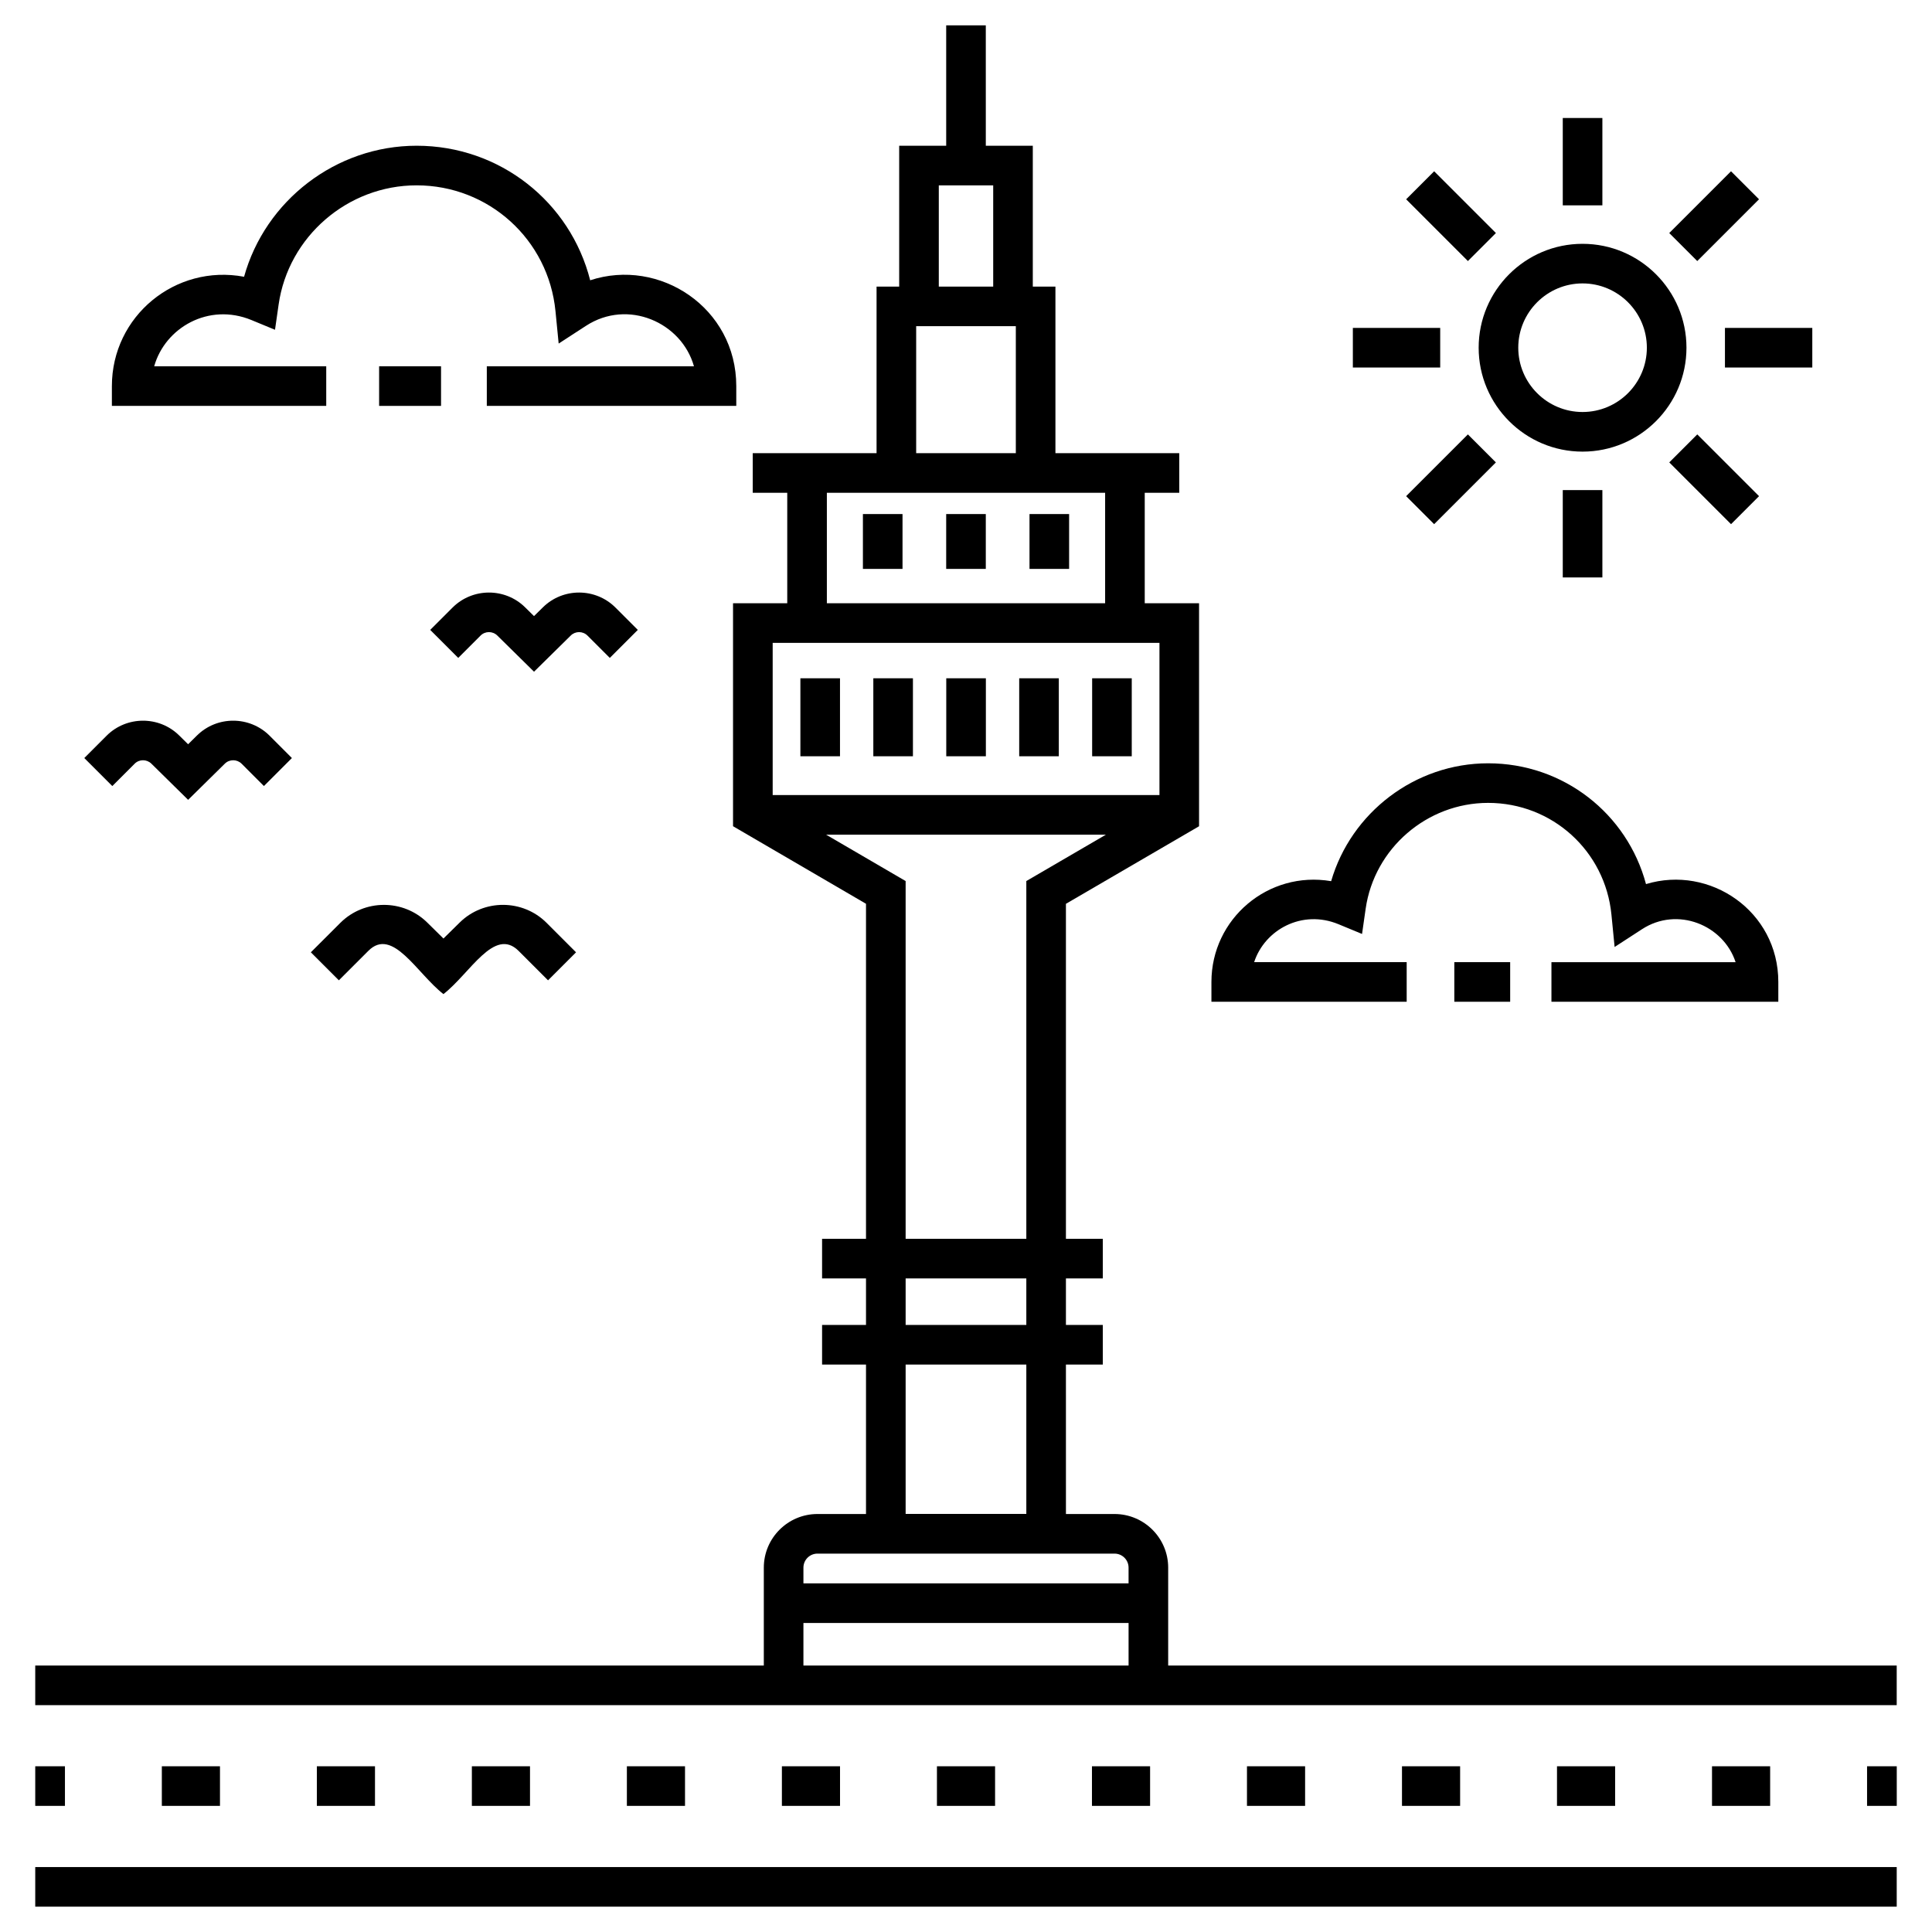<?xml version="1.0" encoding="UTF-8"?>
<!-- Uploaded to: ICON Repo, www.svgrepo.com, Generator: ICON Repo Mixer Tools -->
<svg fill="#000000" width="800px" height="800px" version="1.1" viewBox="144 144 512 512" xmlns="http://www.w3.org/2000/svg">
 <g>
  <path d="m153.34 638.79h493.31v10.496h-493.31z"/>
  <path d="m153.34 612.08h7.871v10.496h-7.871z"/>
  <path d="m433.38 612.08h15.406v10.496h-15.406z"/>
  <path d="m269.05 612.08h15.406v10.496h-15.406z"/>
  <path d="m556.62 612.08h15.406v10.496h-15.406z"/>
  <path d="m515.54 612.08h15.406v10.496h-15.406z"/>
  <path d="m186.89 612.08h15.406v10.496h-15.406z"/>
  <path d="m310.13 612.08h15.406v10.496h-15.406z"/>
  <path d="m392.3 612.08h15.406v10.496h-15.406z"/>
  <path d="m597.7 612.08h15.406v10.496h-15.406z"/>
  <path d="m351.21 612.08h15.406v10.496h-15.406z"/>
  <path d="m474.46 612.08h15.406v10.496h-15.406z"/>
  <path d="m227.97 612.08h15.406v10.496h-15.406z"/>
  <path d="m638.79 612.08h7.871v10.496h-7.871z"/>
  <path d="m453.58 559.44c0-7.836-6.375-14.211-14.211-14.211h-12.883l-0.004-39.605h9.773v-10.496h-9.773v-12.332h9.773v-10.496h-9.773v-88.781l35.281-20.555v-59.098h-14.395v-29.27h9.148v-10.496h-32.816v-44.152h-5.996v-37.324h-12.453l-0.004-31.902h-10.496v31.902h-12.457v37.324h-5.996v44.152h-32.816v10.496h9.148v29.27h-14.367v59.09l35.238 20.555v88.785h-11.641v10.496h11.641v12.332h-11.641v10.496h11.641v39.605l-12.871 0.004c-7.836 0-14.211 6.375-14.211 14.211v25.949h-193.08v10.496h493.31v-10.496h-193.07zm-60.789-366.32h14.418v26.828h-14.418zm-5.996 37.324h26.41v33.656h-26.41zm-23.668 44.152h73.742v29.27h-73.742zm88.141 39.766v40.332h-102.5v-40.332c18.082 0-41.32 0.008 102.5 0zm-88.344 50.832h74.156l-21.094 12.293v94.812h-31.984v-94.812zm21.078 117.6h31.984v12.332h-31.984zm31.984 22.828v39.586h-31.984v-39.586zm-55.355 50.102h78.734c2.051 0 3.715 1.664 3.715 3.715v4.172h-86.164v-4.172c0-2.051 1.664-3.715 3.715-3.715zm-3.715 29.664v-11.281h86.168v11.281z"/>
  <path d="m356.11 323.75h10.496v20.668h-10.496z"/>
  <path d="m375.44 323.75h10.496v20.668h-10.496z"/>
  <path d="m394.77 323.75h10.496v20.668h-10.496z"/>
  <path d="m414.1 323.75h10.496v20.668h-10.496z"/>
  <path d="m433.43 323.75h10.496v20.668h-10.496z"/>
  <path d="m372.68 280.23h10.496v14.535h-10.496z"/>
  <path d="m394.75 280.23h10.496v14.535h-10.496z"/>
  <path d="m416.83 280.23h10.496v14.535h-10.496z"/>
  <path d="m529.41 398.98h14.801v10.496h-14.801z"/>
  <path d="m465.04 404.23v5.246h51.746v-10.496h-40.426c2.805-8.59 12.688-14.051 22.355-10.055l6.242 2.582 0.957-6.684c2.289-15.988 16.246-28.051 32.461-28.051 16.965 0 31.008 12.727 32.672 29.598l0.844 8.59 7.238-4.699c9.414-6.133 21.609-1.113 24.824 8.723h-48.805v10.496h60.125v-5.246c0-18.781-18.152-31.078-35.066-25.941-4.992-18.672-21.883-32.012-41.836-32.012-19.387 0-36.332 13.074-41.602 31.238-16.668-2.844-31.73 9.945-31.73 26.711z"/>
  <path d="m244.47 241.07h16.41v10.496h-16.41z"/>
  <path d="m339.12 246.32c0-20.793-20.363-34.082-38.715-28.043-5.273-20.762-23.93-35.656-45.996-35.656-21.422 0-40.125 14.559-45.727 34.723-18.207-3.418-35.031 10.434-35.031 28.977v5.246h56.805v-10.496h-45.594c2.871-10.223 14.422-16.934 25.777-12.254l6.242 2.578 0.957-6.684c2.578-18.016 18.297-31.594 36.566-31.594 19.105 0 34.934 14.336 36.805 33.34l0.844 8.59 7.238-4.699c11.098-7.215 25.34-0.922 28.617 10.727l-54.898-0.004v10.496h66.113z"/>
  <path d="m535.86 236.15c0 15.188 12.352 27.535 27.535 27.535 15.188 0 27.535-12.352 27.535-27.535 0-15.188-12.352-27.535-27.535-27.535-15.184-0.004-27.535 12.348-27.535 27.535zm27.535-17.043c9.395 0 17.039 7.644 17.039 17.039s-7.644 17.039-17.039 17.039c-9.395 0-17.039-7.644-17.039-17.039 0-9.391 7.644-17.039 17.039-17.039z"/>
  <path d="m558.15 175.27h10.496v23.148h-10.496z"/>
  <path d="m533.01 213.18-16.367-16.367 7.422-7.422 16.367 16.367z"/>
  <path d="m502.52 230.9h23.148v10.496h-23.148z"/>
  <path d="m524.06 282.91-7.422-7.422 16.367-16.367 7.422 7.422z"/>
  <path d="m558.15 273.88h10.496v23.148h-10.496z"/>
  <path d="m602.74 282.91-16.367-16.367 7.422-7.422 16.367 16.367z"/>
  <path d="m601.13 230.9h23.148v10.496h-23.148z"/>
  <path d="m593.79 213.18-7.422-7.422 16.367-16.367 7.422 7.422z"/>
  <path d="m226.38 396.37 7.422 7.422 7.812-7.805c6.414-6.445 12.898 6.016 19.902 11.461 7.082-5.508 13.453-17.871 19.906-11.465l7.812 7.812 7.422-7.422-7.812-7.816c-6.324-6.312-16.652-6.344-23.016-0.082l-4.309 4.242-4.305-4.242c-6.359-6.258-16.688-6.227-23.016 0.086z"/>
  <path d="m166.34 344.89 7.422 7.422 5.914-5.914c1.211-1.227 3.203-1.234 4.445-0.016l9.734 9.582 9.734-9.59c1.23-1.211 3.219-1.195 4.438 0.016l5.914 5.918 7.414-7.418-5.914-5.926c-5.289-5.273-13.918-5.305-19.23-0.062l-2.363 2.332-2.367-2.332c-5.309-5.238-13.941-5.211-19.23 0.066z"/>
  <path d="m299.69 312.44 5.914 5.914 7.422-7.422-5.914-5.914c-5.285-5.285-13.91-5.316-19.223-0.078l-2.371 2.336-2.367-2.336c-5.316-5.238-13.941-5.203-19.223 0.078l-5.914 5.914 7.422 7.422 5.914-5.914c1.219-1.227 3.207-1.23 4.438-0.02l9.734 9.59 9.738-9.59c1.211-1.203 3.199-1.211 4.43 0.02z"/>
 </g>
</svg>